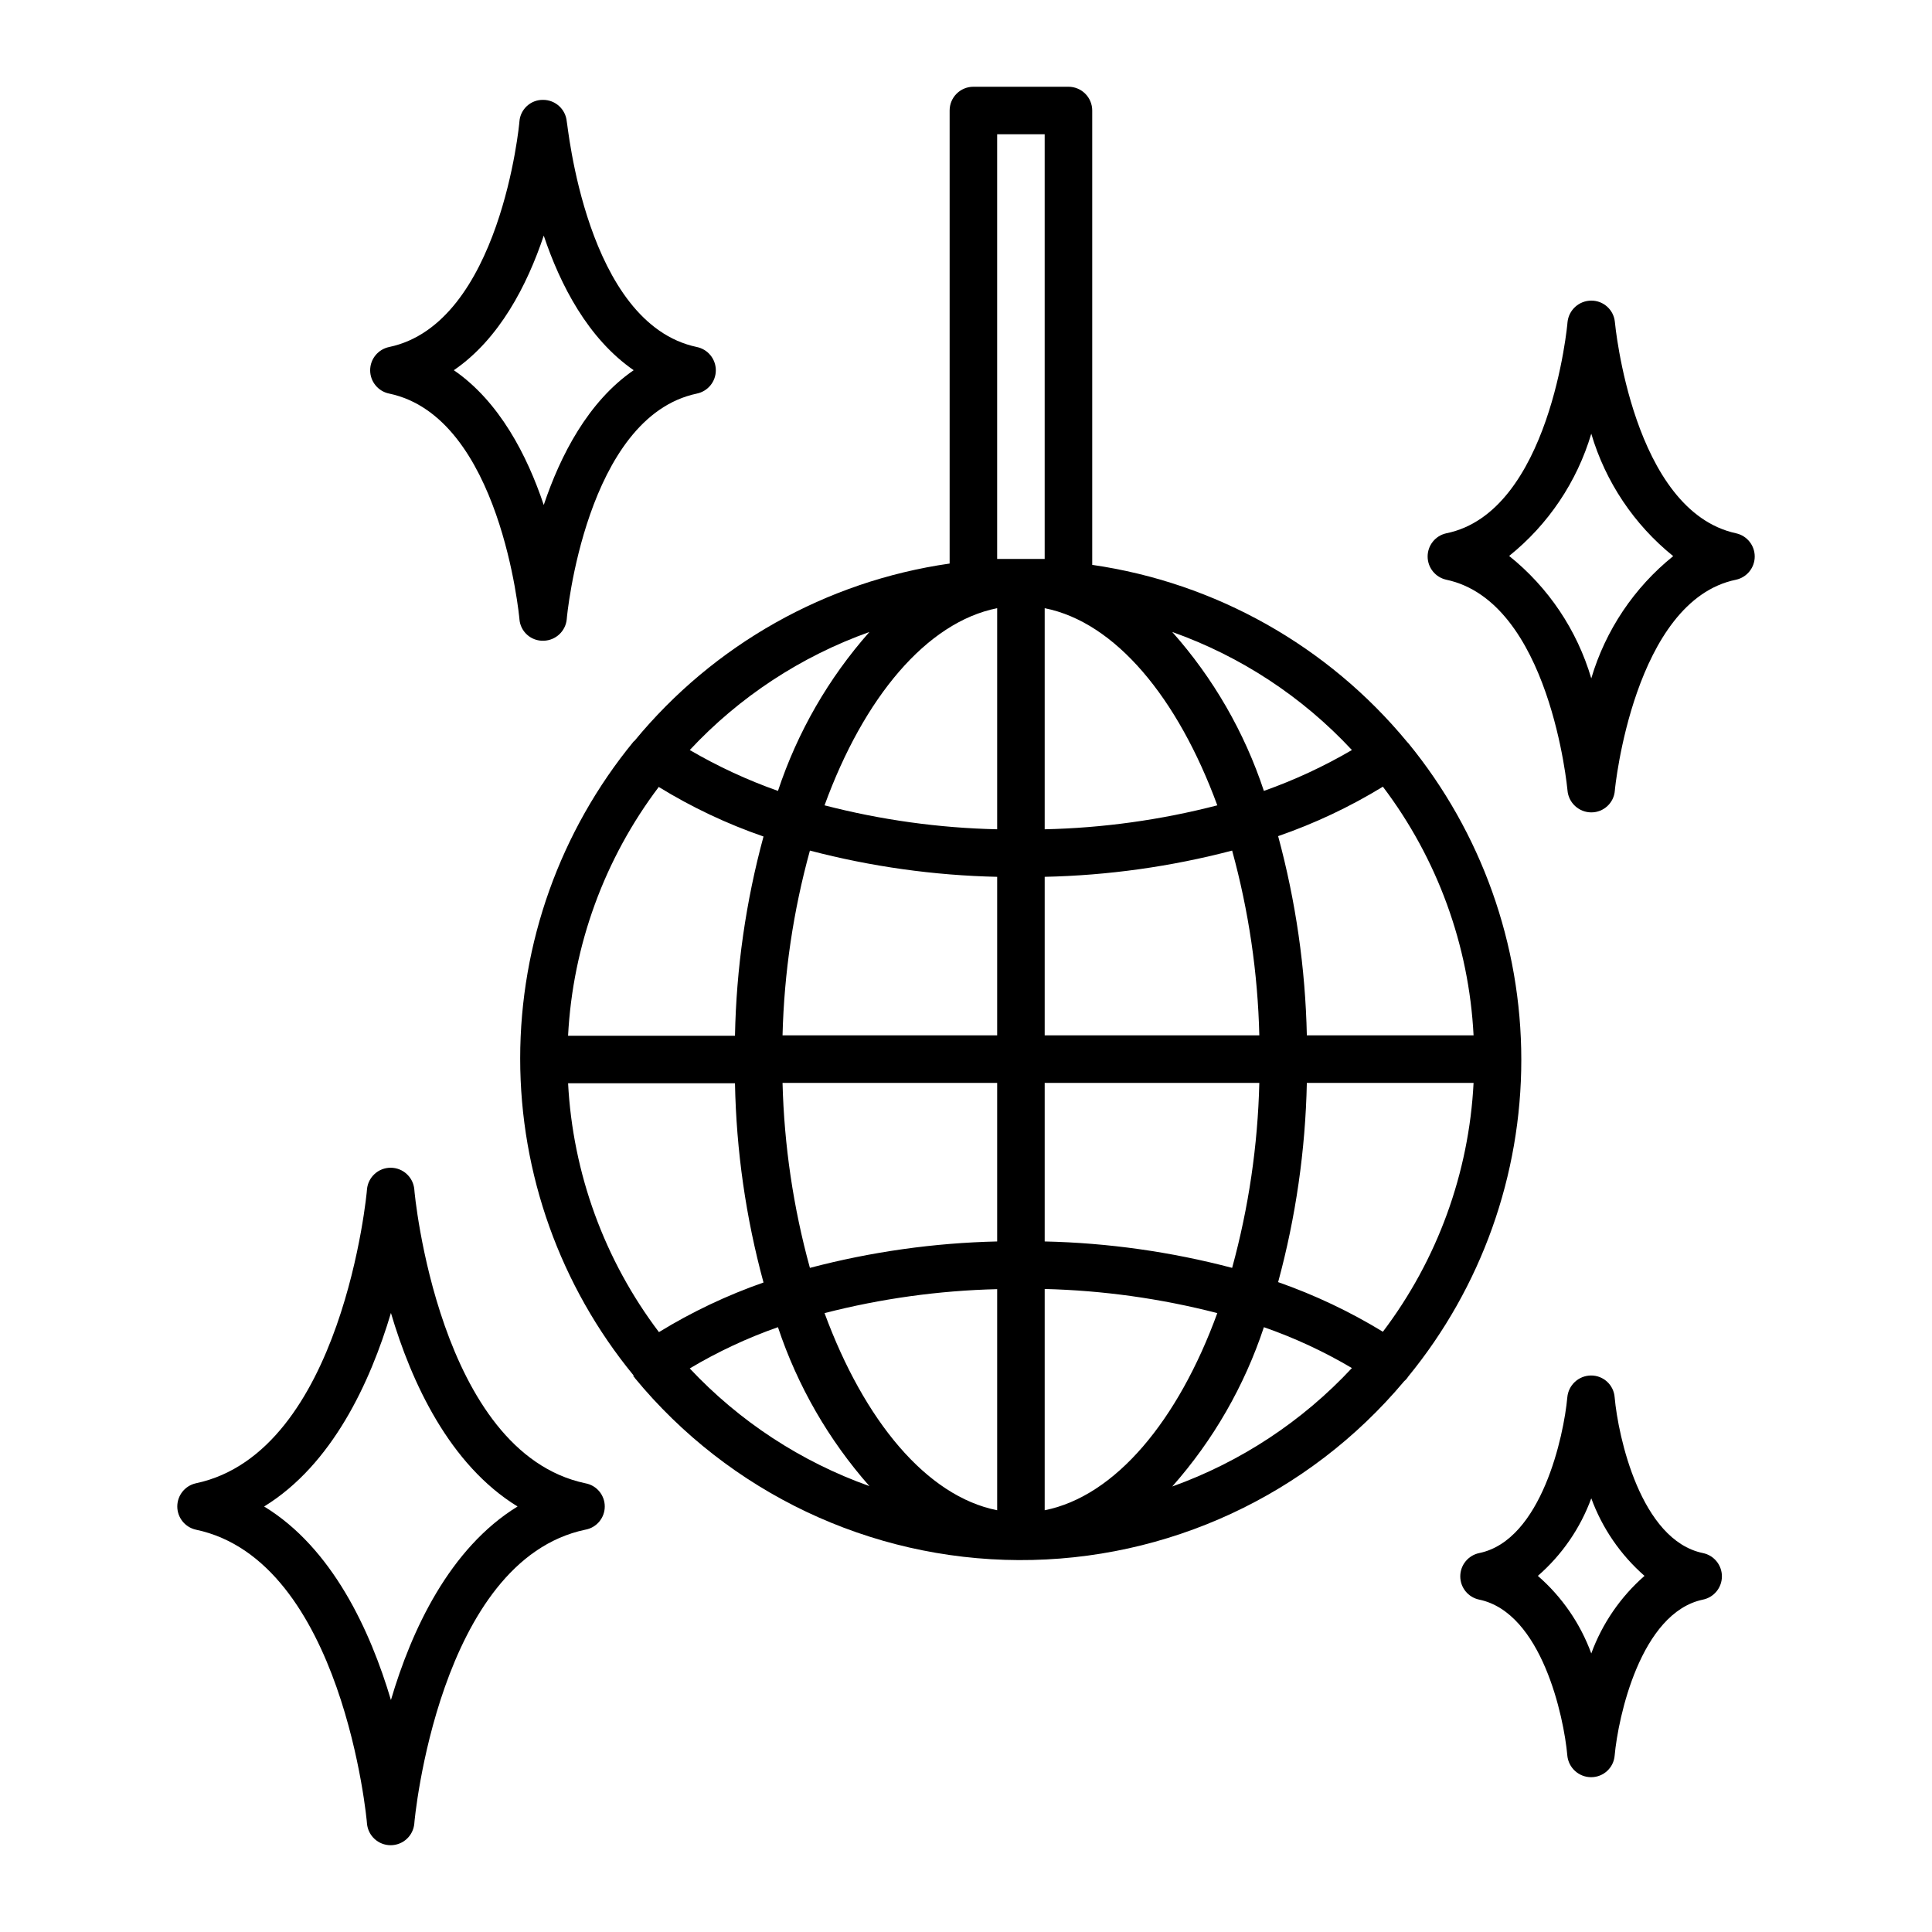 <?xml version="1.0" encoding="UTF-8"?>
<!-- Uploaded to: SVG Repo, www.svgrepo.com, Generator: SVG Repo Mixer Tools -->
<svg fill="#000000" width="800px" height="800px" version="1.1" viewBox="144 144 512 512" xmlns="http://www.w3.org/2000/svg">
 <g>
  <path d="m311.88 508.82s0.25 0 0.301 0.301v0.004c25.051 30.434 62.344 48.141 101.76 48.316 39.418 0.176 76.867-17.199 102.18-47.41 0.418-0.344 0.773-0.754 1.059-1.211 19.391-23.684 29.98-53.352 29.98-83.957 0-30.609-10.59-60.277-29.98-83.961l-0.25-0.25v-0.004c-21.027-25.477-50.789-42.219-83.48-46.953v-120.41c0-1.672-0.664-3.273-1.848-4.453-1.18-1.184-2.781-1.844-4.453-1.844h-25.191 0.004c-3.481 0-6.301 2.816-6.301 6.297v120.06c-32.707 4.691-62.48 21.441-83.48 46.953l-0.301 0.25v0.004c-19.414 23.672-30.027 53.34-30.027 83.957 0 30.617 10.613 60.289 30.027 83.961zm108.97-329.24v112.55h-6.297-6.297v-112.55zm-94.059 327.07c7.406-4.414 15.238-8.078 23.375-10.934 5.168 15.523 13.41 29.848 24.234 42.117-18.125-6.457-34.449-17.148-47.609-31.184zm-32.242-75.57h44.234l-0.004-0.004c0.34 17.844 2.875 35.578 7.559 52.801-9.68 3.383-18.969 7.789-27.711 13.148-14.457-19.109-22.848-42.117-24.082-66.047zm24.082-78.492-0.004-0.004c8.734 5.363 18.023 9.754 27.711 13.098-4.676 17.227-7.215 34.957-7.559 52.801h-44.234c1.242-23.914 9.633-46.906 24.082-66zm215.88 65.793h-44.184c-0.387-17.844-2.941-35.57-7.609-52.797 9.699-3.356 19.008-7.746 27.762-13.102 14.434 19.062 22.809 42.02 24.031 65.898zm-24.031 78.543c-8.766-5.348-18.07-9.754-27.762-13.148 4.676-17.223 7.231-34.953 7.609-52.797h44.184c-1.215 23.895-9.586 46.871-24.031 65.945zm-102.22-65.945v42.02-0.004c-16.758 0.387-33.414 2.738-49.625 7.004-4.398-15.984-6.832-32.445-7.254-49.02zm0 54.613v58.641c-18.742-3.727-35.266-23.781-45.746-52.246 14.957-3.844 30.305-5.977 45.746-6.348zm12.594 0c15.441 0.387 30.789 2.531 45.746 6.394-10.379 28.465-27.004 48.516-45.746 52.246zm0-12.594v-42.02h56.879c-0.402 16.57-2.824 33.031-7.203 49.02-16.227-4.273-32.898-6.625-49.676-7.004zm56.879-54.617h-56.879v-42.016c16.773-0.363 33.449-2.695 49.676-6.953 4.383 15.969 6.805 32.414 7.203 48.969zm-56.879-54.613v-58.594c18.742 3.727 35.266 23.73 45.746 52.246-14.953 3.871-30.305 6.004-45.746 6.348zm-12.594-58.594v58.594c-15.441-0.344-30.793-2.477-45.746-6.348 10.379-28.516 27.004-48.516 45.746-52.246zm0 71.188v42.02h-56.879c0.418-16.559 2.852-33 7.254-48.969 16.211 4.25 32.867 6.582 49.625 6.953zm46.402 161.57-0.004 0.004c10.871-12.285 19.129-26.648 24.285-42.219 8.117 2.824 15.93 6.453 23.328 10.832-13.141 14.109-29.465 24.871-47.613 31.387zm24.285-184.34-0.004 0.004c-5.141-15.547-13.406-29.879-24.285-42.117 18.156 6.445 34.488 17.18 47.613 31.285-7.418 4.34-15.227 7.965-23.328 10.832zm-104.54-42.113c-10.848 12.254-19.09 26.582-24.234 42.117-8.117-2.867-15.941-6.492-23.375-10.832 13.137-14.086 29.465-24.812 47.609-31.285z"/>
  <path d="m195.91 549.38c38.945 8.16 45.344 77.184 45.344 77.891v-0.004c0.289 3.25 3.012 5.734 6.269 5.734 3.262 0 5.981-2.484 6.273-5.734 0-0.707 6.449-69.727 45.344-77.891v0.004c2.969-0.539 5.129-3.129 5.129-6.148s-2.16-5.606-5.129-6.144c-38.945-8.211-45.344-77.184-45.344-77.891-0.293-3.246-3.012-5.734-6.273-5.734-3.258 0-5.981 2.488-6.269 5.734 0 0.707-6.449 69.676-45.344 77.891-2.879 0.641-4.926 3.195-4.926 6.144s2.047 5.504 4.926 6.148zm85.246-6.144c-18.035 11.082-28.113 32.797-33.555 51.289-5.492-18.488-15.566-40.305-33.605-51.289 18.035-11.082 28.113-32.848 33.605-51.289 5.441 18.438 15.516 40.203 33.551 51.285z"/>
  <path d="m571.95 229.26c-0.336-3.191-3.039-5.609-6.246-5.594-3.266 0.012-5.988 2.496-6.301 5.746 0 0.504-4.637 50.383-32.145 55.922h0.004c-2.879 0.641-4.926 3.195-4.926 6.144 0 2.949 2.047 5.504 4.926 6.148 27.508 5.793 32.094 55.418 32.145 55.871h-0.004c0.289 3.269 3.019 5.781 6.301 5.793 3.277 0.012 6.008-2.519 6.246-5.793 0-0.504 5.039-50.383 32.145-55.871h-0.004c2.879-0.645 4.93-3.199 4.93-6.148 0-2.949-2.051-5.504-4.93-6.144-27.457-5.945-32.09-55.57-32.141-56.074zm-6.246 94.516c-3.766-12.789-11.363-24.113-21.766-32.445 10.379-8.336 17.969-19.637 21.766-32.395 3.769 12.77 11.344 24.086 21.711 32.445-10.359 8.34-17.934 19.641-21.711 32.395z"/>
  <path d="m536.03 567.92c16.523 3.477 22.418 30.984 23.328 41.312h-0.004c0.312 3.25 3.035 5.734 6.301 5.742 3.262 0.012 5.984-2.488 6.246-5.742 0.906-10.078 6.852-37.836 23.375-41.312 2.938-0.598 5.047-3.176 5.047-6.172s-2.109-5.574-5.047-6.172c-16.523-3.426-22.469-30.984-23.375-41.262-0.238-3.273-2.965-5.801-6.246-5.793-3.281 0.012-6.012 2.523-6.301 5.793-0.906 10.078-6.801 37.836-23.328 41.262h0.004c-2.934 0.598-5.043 3.176-5.043 6.172s2.109 5.574 5.043 6.172zm29.676-26.852c2.902 7.926 7.754 14.992 14.105 20.555-6.352 5.562-11.203 12.629-14.105 20.555-2.91-7.938-7.777-15.008-14.16-20.555 6.383-5.547 11.25-12.617 14.16-20.555z"/>
  <path d="m288.1 313.8c3.195-0.09 5.816-2.559 6.098-5.742 0-0.555 5.039-53.555 34.461-59.75v-0.004c2.934-0.594 5.043-3.176 5.043-6.172 0-2.992-2.109-5.574-5.043-6.172-29.422-6.195-34.211-59.246-34.461-59.75-0.289-3.262-3.027-5.758-6.297-5.742-3.273-0.039-6.008 2.477-6.25 5.742 0 0.504-5.039 53.555-34.512 59.75h0.004c-2.938 0.598-5.047 3.18-5.047 6.172 0 2.996 2.109 5.578 5.047 6.172 29.523 6.195 34.461 59.199 34.512 59.75l-0.004 0.004c0.242 3.344 3.102 5.887 6.449 5.742zm23.832-71.691c-12.09 8.312-19.445 22.621-23.832 35.719-4.383-13.098-11.738-27.406-23.832-35.719 12.09-8.262 19.445-22.57 23.832-35.668 4.383 13.098 11.738 27.305 23.832 35.668z"/>
 </g>
</svg>